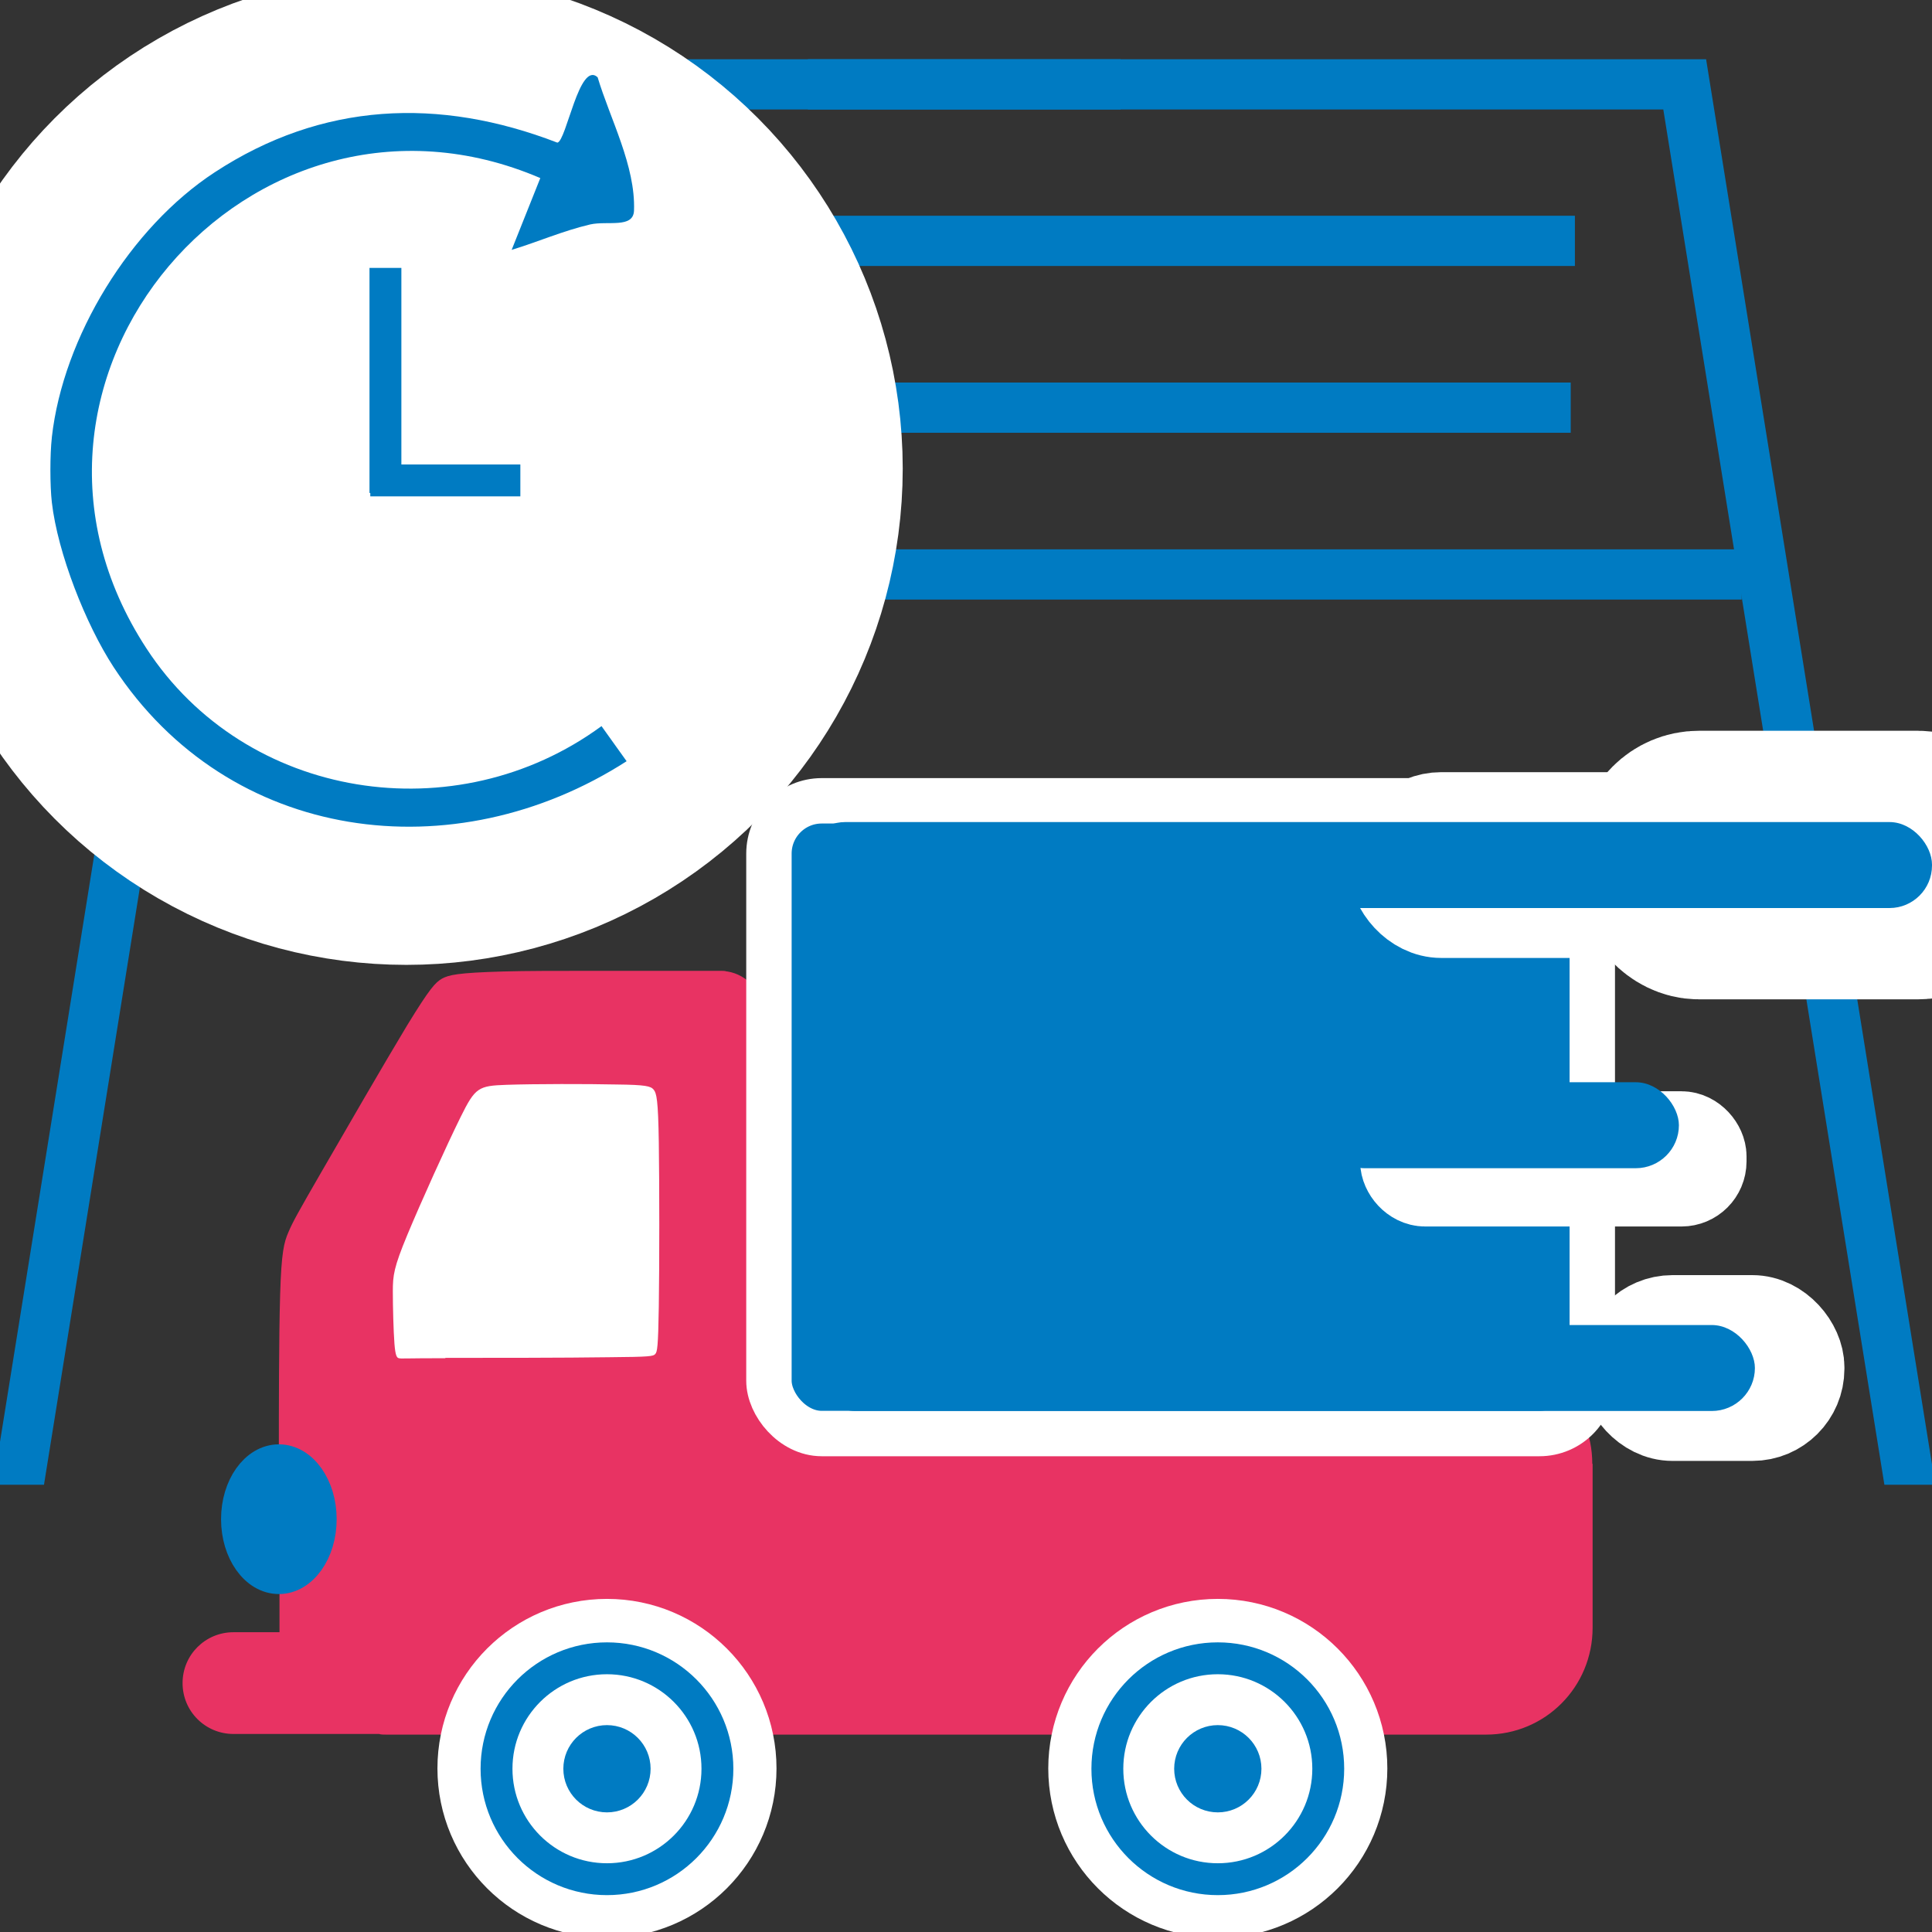 <?xml version="1.0" encoding="UTF-8"?>
<svg id="Vrstva_1" data-name="Vrstva 1" xmlns="http://www.w3.org/2000/svg" xmlns:xlink="http://www.w3.org/1999/xlink" viewBox="0 0 60 60">
  <rect x="0" y="0" width="60" height="60" fill="#333333" stroke="none"/>
  <defs>
    <style>
      .cls-1 {
        stroke-width: 5.67px;
      }

      .cls-1, .cls-2, .cls-3, .cls-4, .cls-5, .cls-6 {
        stroke-miterlimit: 10;
      }

      .cls-1, .cls-2, .cls-7, .cls-8, .cls-9, .cls-10 {
        fill: #007bc2;
      }

      .cls-1, .cls-2, .cls-8, .cls-11, .cls-4, .cls-10, .cls-6 {
        stroke: #fff;
      }

      .cls-12, .cls-11, .cls-4, .cls-13, .cls-6 {
        fill: #fff;
      }

      .cls-2 {
        stroke-width: 3.1px;
      }

      .cls-3 {
        stroke-width: .99px;
      }

      .cls-3, .cls-14, .cls-5 {
        fill: none;
      }

      .cls-3, .cls-9, .cls-5, .cls-13 {
        stroke: #007bc2;
      }

      .cls-8 {
        stroke-miterlimit: 2.47;
        stroke-width: 1.41px;
      }

      .cls-11, .cls-9, .cls-10, .cls-13 {
        stroke-linecap: round;
        stroke-linejoin: round;
      }

      .cls-11, .cls-10 {
        stroke-width: 3.67px;
      }

      .cls-9, .cls-13 {
        stroke-width: .99px;
      }

      .cls-15 {
        fill: #e83363;
        fill-rule: evenodd;
      }

      .cls-4 {
        stroke-width: 9.87px;
      }

      .cls-5 {
        stroke-width: 1.56px;
      }

      .cls-16 {
        clip-path: url(#clippath);
      }

      .cls-6 {
        stroke-width: 2.82px;
      }
    </style>
    <clipPath id="clippath">
      <rect class="cls-14" x="-3.86" y="-12.36" width="75" height="58.47"/>
    </clipPath>
  </defs>
  <line class="cls-5" x1="5.36" y1="17.84" x2="54.09" y2="17.84"/>
  <line class="cls-5" x1="11.5" y1="12.66" x2="48.78" y2="12.66"/>
  <line class="cls-5" x1="11.64" y1="7.48" x2="48.91" y2="7.48"/>
  <g>
    <path class="cls-15" d="M49.46,45.46v5.09c0,1.84-1.47,3.32-3.31,3.32H11.99c-.08,0-.15,0-.22-.02h-4.52c-.87,0-1.58-.7-1.58-1.58s.71-1.58,1.58-1.58h1.43s0-.1,0-.14v-3.99c-.02-.18-.02-.53-.02-1.44,0-1.27,0-3.6.04-4.92.04-1.32.12-1.62.26-1.94.13-.31.31-.63,1.02-1.86.71-1.23,1.96-3.39,2.66-4.55.71-1.16.88-1.34,1.09-1.46.21-.11.46-.18,1.9-.22.69-.02,1.66-.02,2.64-.02h4.12c.06,0,.13,0,.18.02h.02c.62.1,1.09.63,1.09,1.28v10.7h22.46c1.84,0,3.31,1.47,3.31,3.31Z"/>
    <path id="path97539" class="cls-12" d="M13.82,42.17c1.29,0,3.79,0,5.09-.02,1.29-.01,1.38-.03,1.44-.1s.09-.19.11-1.48.02-3.76,0-5.09c-.02-1.33-.07-1.53-.16-1.64s-.25-.15-1.15-.16c-.9-.02-2.55-.02-3.42.01-.87.03-.97.08-1.42.99-.45.91-1.24,2.66-1.66,3.67s-.45,1.26-.45,1.75.02,1.24.05,1.63.08.44.14.45c.07.02.15,0,1.45,0h0Z"/>
    <ellipse id="ellipse97541" class="cls-9" cx="8.66" cy="47.18" rx="1.3" ry="1.83"/>
    <circle id="circle97529" class="cls-11" cx="18.85" cy="54.92" r="3.43"/>
    <circle id="circle97531" class="cls-10" cx="18.85" cy="54.92" r=".86"/>
    <circle id="circle97533" class="cls-11" cx="37.82" cy="54.92" r="3.43"/>
    <circle id="circle97535" class="cls-10" cx="37.82" cy="54.92" r=".86"/>
    <g>
      <circle id="circle97529-2" data-name="circle97529" class="cls-13" cx="18.85" cy="54.93" r="3.43"/>
      <circle id="circle97531-2" data-name="circle97531" class="cls-9" cx="18.85" cy="54.93" r=".86"/>
    </g>
    <g>
      <circle id="circle97533-2" data-name="circle97533" class="cls-13" cx="37.82" cy="54.93" r="3.43"/>
      <circle id="circle97535-2" data-name="circle97535" class="cls-9" cx="37.82" cy="54.93" r=".86"/>
    </g>
    <rect class="cls-8" x="23.88" y="24.87" width="25.57" height="19.65" rx="1.64" ry="1.64"/>
  </g>
  <g class="cls-16">
    <polyline class="cls-5" points="-1.42 58.54 7.56 2.62 34.8 2.62"/>
    <polyline class="cls-5" points="61.31 58.54 52.32 2.62 25.09 2.62"/>
  </g>
  <circle class="cls-4" cx="12.62" cy="14.55" r="10.48"/>
  <line class="cls-3" x1="11.97" y1="8.32" x2="11.97" y2="15.31"/>
  <line class="cls-3" x1="16.16" y1="14.92" x2="11.5" y2="14.92"/>
  <path class="cls-7" d="M1.61,13.58c.35-3.12,2.44-6.52,5.06-8.23,3.33-2.18,6.96-2.34,10.64-.92.28-.05.68-2.55,1.25-2.03.39,1.3,1.18,2.75,1.13,4.14-.02.56-.82.31-1.36.43-.85.2-1.62.54-2.44.79l.89-2.23C7.79,1.68-.91,11.79,4.55,20.14c3.08,4.72,9.62,5.72,14.13,2.41l.78,1.09c-5.35,3.44-12.35,2.55-15.93-2.92-.87-1.33-1.74-3.55-1.92-5.12-.06-.52-.06-1.49,0-2.01Z"/>
  <rect class="cls-2" x="50.63" y="41.15" width="5.1" height="2.67" rx="1.31" ry="1.31"/>
  <rect class="cls-7" x="25.22" y="41.15" width="29.28" height="2.67" rx="1.34" ry="1.34"/>
  <rect class="cls-6" x="43.65" y="35.3" width="9.18" height="1.38" rx=".61" ry=".61"/>
  <rect class="cls-7" x="41.04" y="33.61" width="11.1" height="2.67" rx="1.34" ry="1.34"/>
  <rect class="cls-2" x="43.43" y="25.53" width="17.1" height="2.67" rx="1.33" ry="1.33"/>
  <rect class="cls-1" x="51.81" y="25.53" width="8.71" height="2.67" rx=".95" ry=".95"/>
  <rect class="cls-7" x="24.93" y="25.53" width="35.07" height="2.67" rx="1.32" ry="1.32"/>
</svg>